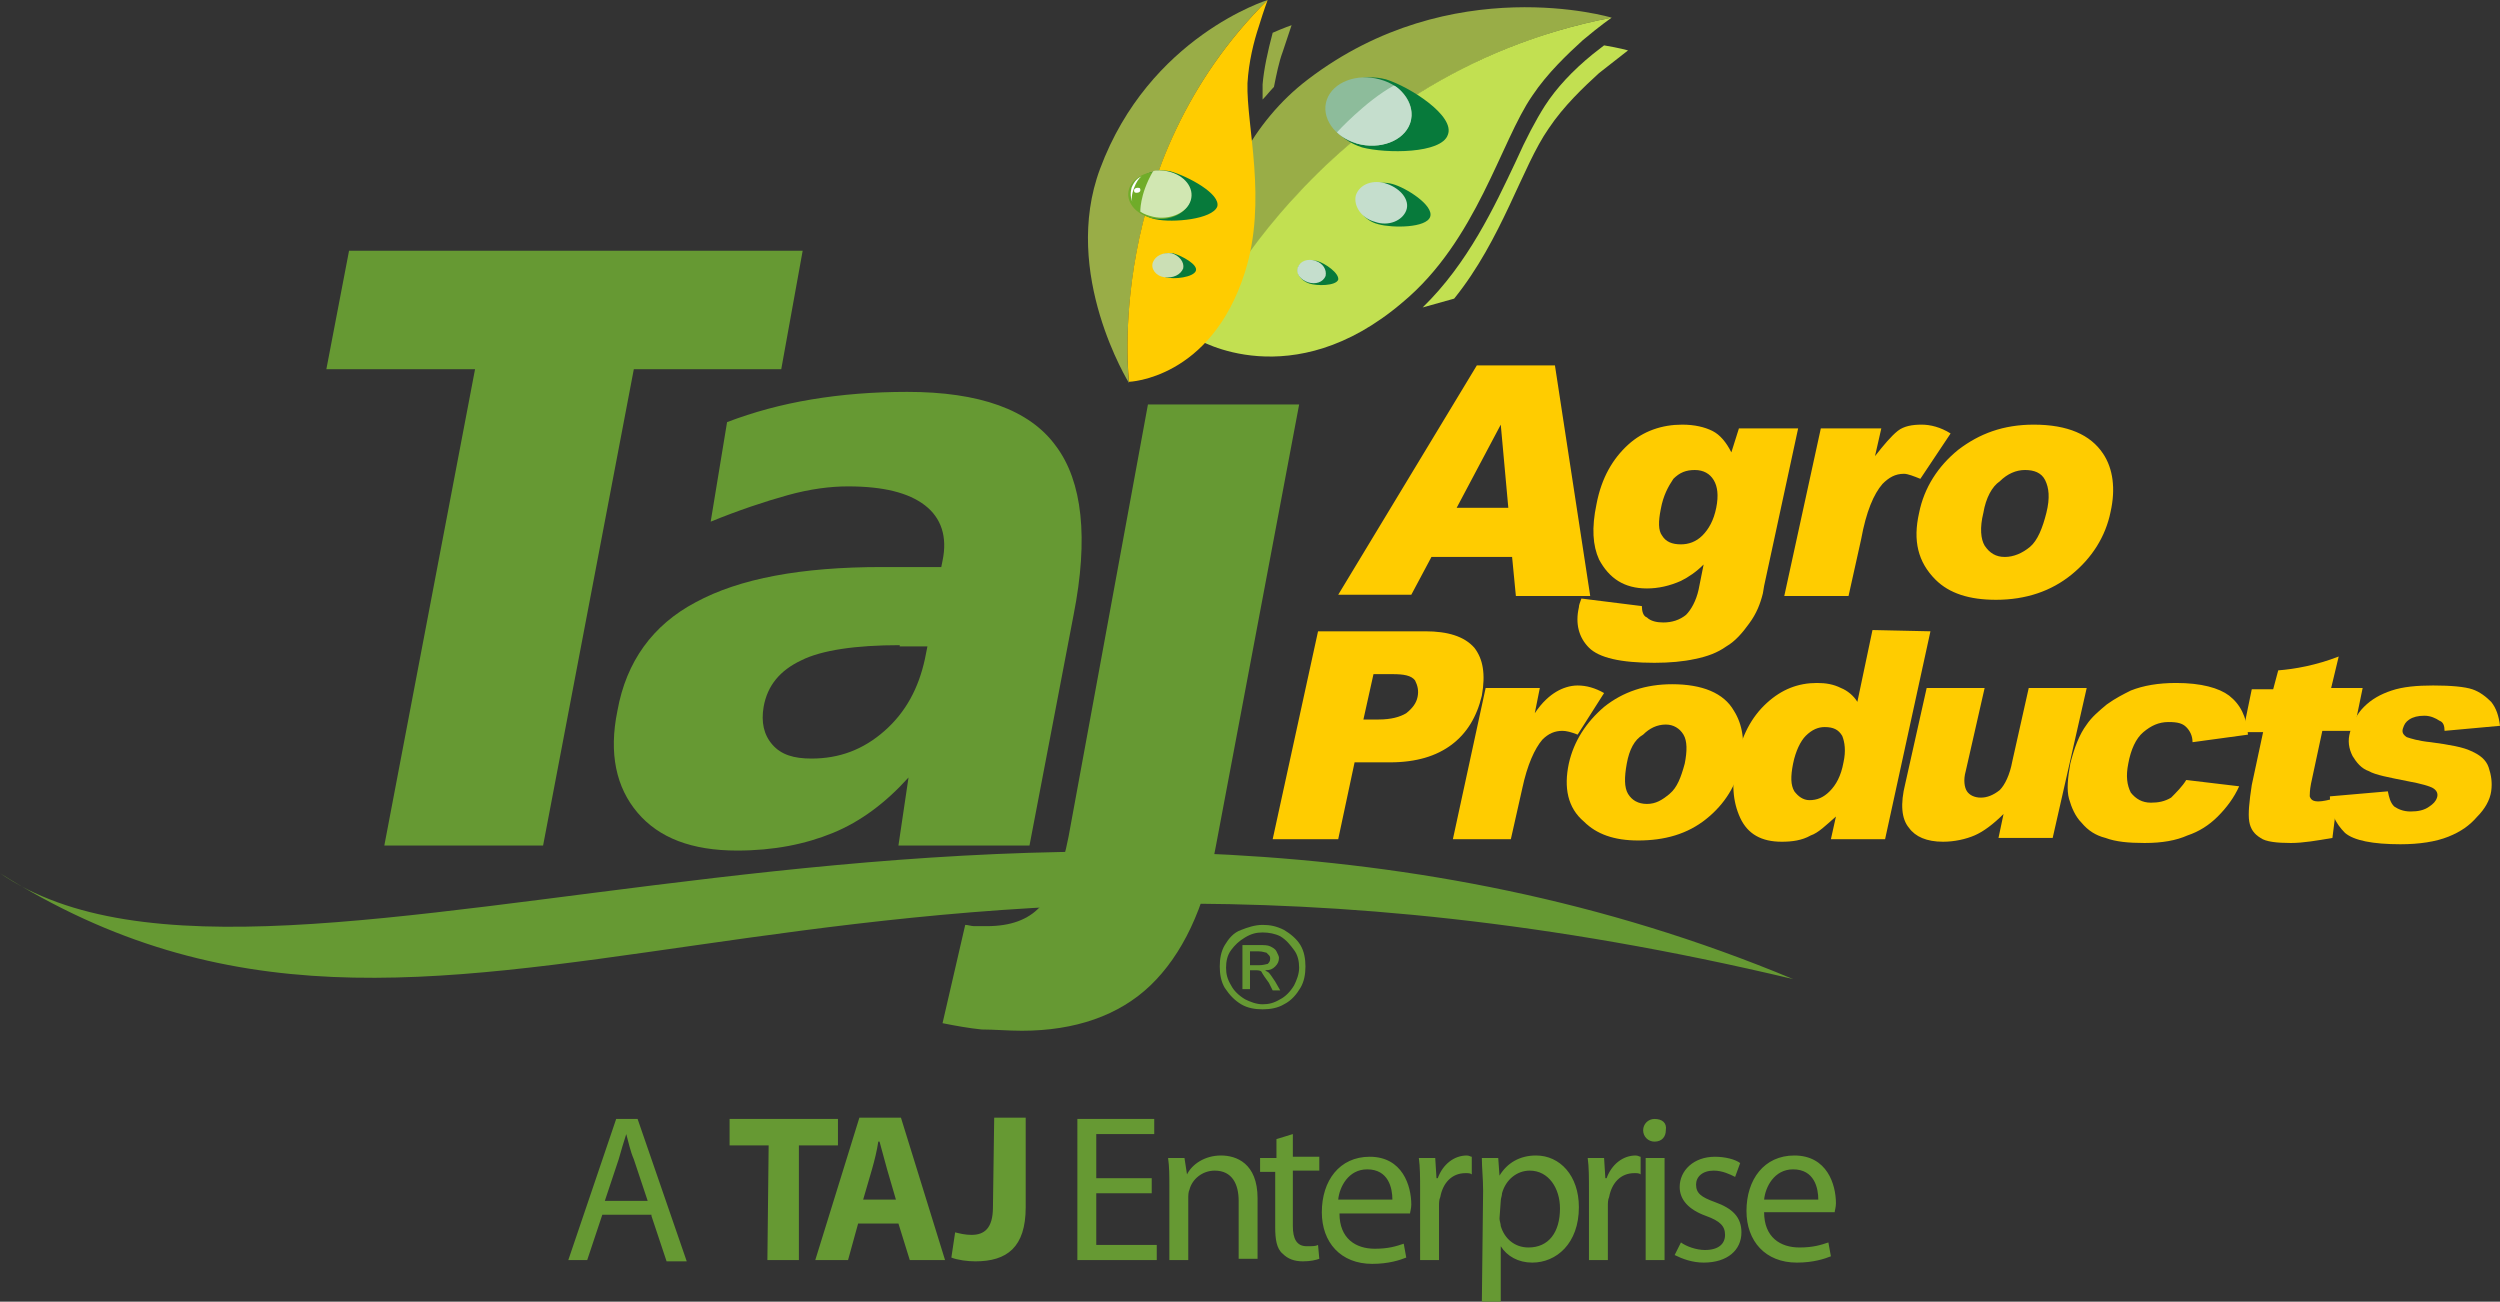 <?xml version="1.0" encoding="utf-8"?>
<!-- Generator: Adobe Illustrator 22.1.0, SVG Export Plug-In . SVG Version: 6.00 Build 0)  -->
<svg version="1.1"
	 id="Layer_1" image-rendering="optimizeQuality" shape-rendering="geometricPrecision" text-rendering="geometricPrecision"
	 xmlns="http://www.w3.org/2000/svg" xmlns:xlink="http://www.w3.org/1999/xlink" x="0px" y="0px" viewBox="0 0 198.4 103.3"
	 style="enable-background:new 0 0 198.4 103.3;" xml:space="preserve">
<rect x="0" y="0" width="198.4" height="103.3" fill="#333333" stroke="none"/>
<style type="text/css">
	.st0{fill:#669933;}
	.st1{fill:#FFCC00;}
	.st2{fill:#C2E051;}
	.st3{fill:#99AD47;}
	.st4{fill:#077A3B;}
	.st5{fill:#8DBC9B;}
	.st6{fill:#C5DECD;}
	.st7{fill:#CBDFB5;}
	.st8{fill:#70AC29;}
	.st9{fill:#FFFFFF;}
	.st10{fill:#D1E7B2;}
</style>
<path class="st0" d="M27.7,19.9h36L62,29.3H50.3l-7.2,37.8H30.5l7.2-37.8H25.9L27.7,19.9L27.7,19.9z M71.4,51.2
	c-3.5,0-6.2,0.4-7.8,1.2c-1.7,0.8-2.7,2-3,3.7c-0.2,1.2,0,2.2,0.7,3c0.7,0.8,1.7,1.1,3.1,1.1c2.2,0,4.1-0.7,5.8-2.2
	c1.7-1.5,2.7-3.4,3.2-5.7l0.2-1H71.4z M85.2,48.8l-3.5,18.3H71.3l0.8-5.4c-1.8,2-3.8,3.5-6,4.4c-2.2,0.9-4.7,1.4-7.6,1.4
	c-3.6,0-6.2-1-7.9-3s-2.3-4.7-1.6-8.1c0.7-3.9,2.8-6.8,6.2-8.6C58.7,45.9,63.6,45,70,45h4.7l0.1-0.5c0.4-1.9-0.1-3.4-1.4-4.4
	c-1.3-1-3.3-1.5-6.1-1.5c-1.4,0-3,0.2-4.8,0.7c-1.8,0.5-3.9,1.2-6.1,2.1l1.3-7.9c2.1-0.8,4.3-1.4,6.7-1.8c2.4-0.4,4.9-0.6,7.6-0.6
	c5.7,0,9.7,1.4,11.8,4.3C85.9,38.2,86.4,42.7,85.2,48.8z M91.1,32.1h12l-6.6,35c-0.9,5-2.7,8.7-5.2,11.1c-2.5,2.4-6,3.6-10.2,3.6
	c-1.1,0-2.2-0.1-3.2-0.1c-1-0.1-2.1-0.3-3.1-0.5l1.8-7.8c0.2,0,0.5,0.1,0.7,0.1h1c1.9,0,3.3-0.5,4.3-1.6c0.9-1,1.7-2.9,2.2-5.5
	L91.1,32.1L91.1,32.1z M94.1,16h12l-1.8,9.7h-12L94.1,16z"/>
<path class="st0" d="M0,69.3c22,15.1,81.7-16.9,142.3,8.4C64.2,59.1,35.9,91.9,0,69.3z"/>
<g>
	<path class="st1" d="M104.6,50.1h8.5c1.8,0,3.1,0.4,3.9,1.3c0.7,0.9,0.9,2.1,0.6,3.8c-0.4,1.7-1.2,3-2.4,3.9
		c-1.2,0.9-2.8,1.4-4.9,1.4h-2.8l-1.3,6.1H101L104.6,50.1z M108.2,57.1h1.2c1,0,1.7-0.2,2.2-0.5c0.5-0.4,0.8-0.8,0.9-1.3
		c0.1-0.5,0-0.9-0.2-1.3c-0.3-0.4-0.9-0.5-1.8-0.5H109L108.2,57.1L108.2,57.1z M117.9,54.6h4.3l-0.4,2c0.6-0.9,1.2-1.4,1.7-1.7
		c0.5-0.3,1.1-0.5,1.7-0.5c0.7,0,1.4,0.2,2.1,0.6l-2.1,3.3c-0.5-0.2-0.9-0.3-1.2-0.3c-0.6,0-1.1,0.2-1.6,0.7c-0.6,0.7-1.2,2-1.6,3.9
		l-0.9,4h-4.6L117.9,54.6L117.9,54.6z M124.5,60.6c0.4-1.8,1.4-3.3,2.8-4.5c1.5-1.2,3.3-1.8,5.4-1.8c2.4,0,4.1,0.7,4.9,2.1
		c0.7,1.1,0.9,2.5,0.6,4.1c-0.4,1.8-1.3,3.3-2.8,4.5c-1.5,1.2-3.3,1.7-5.4,1.7c-1.9,0-3.3-0.5-4.3-1.5
		C124.4,64.1,124.1,62.5,124.5,60.6z M129.1,60.6c-0.2,1.1-0.2,1.9,0.1,2.4c0.3,0.5,0.8,0.8,1.5,0.8c0.7,0,1.2-0.3,1.8-0.8
		s0.9-1.3,1.2-2.4c0.2-1,0.2-1.8-0.1-2.3c-0.3-0.5-0.8-0.8-1.4-0.8c-0.7,0-1.3,0.3-1.8,0.8C129.7,58.7,129.3,59.5,129.1,60.6
		L129.1,60.6z"/>
	<path class="st1" d="M153.2,50.1l-3.6,16.5h-4.3l0.4-1.8c-0.8,0.7-1.4,1.3-2,1.5c-0.7,0.4-1.5,0.5-2.3,0.5c-1.6,0-2.7-0.6-3.3-1.9
		s-0.7-2.8-0.3-4.5c0.4-2,1.2-3.5,2.4-4.6c1.2-1.1,2.5-1.6,4-1.6c0.7,0,1.3,0.1,1.9,0.4c0.5,0.2,1,0.6,1.3,1.1l1.2-5.7L153.2,50.1
		L153.2,50.1z M146.3,60.5c0.2-0.9,0.1-1.6-0.1-2.1c-0.3-0.5-0.7-0.7-1.4-0.7c-0.5,0-1,0.2-1.5,0.7c-0.4,0.4-0.8,1.2-1,2.2
		c-0.2,1-0.2,1.7,0.1,2.2c0.3,0.4,0.7,0.7,1.2,0.7c0.6,0,1.1-0.2,1.6-0.7C145.7,62.3,146.1,61.6,146.3,60.5L146.3,60.5z M162.9,66.5
		h-4.3l0.4-1.9c-0.8,0.8-1.6,1.4-2.3,1.7c-0.7,0.3-1.6,0.5-2.5,0.5c-1.3,0-2.2-0.4-2.7-1.1c-0.6-0.7-0.7-1.9-0.3-3.5l1.7-7.6h4.6
		l-1.5,6.6c-0.2,0.7-0.1,1.3,0.1,1.6s0.6,0.5,1.1,0.5c0.5,0,1-0.2,1.5-0.6c0.4-0.4,0.8-1.2,1-2.3l1.3-5.8h4.6L162.9,66.5L162.9,66.5
		z M173.5,61.9l4.2,0.5c-0.4,0.9-1,1.7-1.7,2.4c-0.7,0.7-1.5,1.2-2.4,1.5c-0.9,0.4-2,0.6-3.4,0.6c-1.3,0-2.3-0.1-3.1-0.4
		c-0.8-0.2-1.4-0.6-1.9-1.2c-0.5-0.5-0.8-1.2-1-1.9c-0.2-0.7-0.1-1.7,0.1-2.8c0.3-1.2,0.7-2.3,1.3-3.1c0.4-0.6,1-1.1,1.6-1.6
		c0.7-0.5,1.3-0.8,1.9-1.1c1-0.4,2.2-0.6,3.6-0.6c2,0,3.4,0.4,4.2,1c0.9,0.7,1.4,1.7,1.5,3.1l-4.4,0.6c0-0.5-0.2-0.9-0.5-1.2
		c-0.3-0.3-0.7-0.4-1.4-0.4c-0.8,0-1.4,0.3-2,0.8c-0.6,0.5-1,1.4-1.2,2.5c-0.2,1-0.1,1.7,0.2,2.3c0.4,0.5,0.9,0.8,1.6,0.8
		c0.6,0,1.1-0.1,1.6-0.4C172.7,62.9,173.2,62.4,173.5,61.9L173.5,61.9z"/>
	<path class="st1" d="M185.6,52.1l-0.6,2.5h2.5l-0.7,3.4h-2.5l-0.9,4.2c-0.1,0.5-0.1,0.9-0.1,1c0.1,0.3,0.3,0.4,0.7,0.4
		c0.3,0,0.8-0.1,1.5-0.3l-0.4,3.2c-1.2,0.2-2.3,0.4-3.3,0.4c-1.1,0-2-0.1-2.4-0.4c-0.5-0.3-0.8-0.7-0.9-1.3c-0.1-0.6,0-1.6,0.2-2.9
		l0.9-4.2H178l0.7-3.4h1.7l0.4-1.5C182.1,53.1,183.8,52.8,185.6,52.1L185.6,52.1z"/>
	<path class="st1" d="M184.9,63.2l4.6-0.4c0.1,0.5,0.2,0.9,0.5,1.2c0.3,0.2,0.7,0.4,1.3,0.4c0.6,0,1.1-0.1,1.5-0.4
		c0.3-0.2,0.5-0.4,0.6-0.7c0.1-0.3,0-0.6-0.4-0.8c-0.2-0.1-0.8-0.3-1.9-0.5c-1.5-0.3-2.6-0.5-3.1-0.8c-0.6-0.2-1-0.7-1.3-1.2
		c-0.3-0.6-0.4-1.2-0.2-1.9c0.2-0.8,0.6-1.5,1.1-2c0.6-0.6,1.3-1,2.2-1.3s2-0.4,3.3-0.4c1.4,0,2.5,0.1,3.1,0.3s1.1,0.6,1.5,1
		c0.4,0.5,0.6,1.1,0.7,1.9L194,58c0-0.4-0.1-0.7-0.4-0.8c-0.3-0.2-0.7-0.4-1.2-0.4c-0.5,0-0.9,0.1-1.2,0.3c-0.3,0.2-0.4,0.4-0.5,0.7
		c-0.1,0.3,0,0.5,0.3,0.7c0.3,0.1,0.9,0.3,1.9,0.4c1.5,0.2,2.6,0.4,3.2,0.7c0.7,0.3,1.2,0.7,1.4,1.3s0.3,1.2,0.2,1.9
		c-0.1,0.7-0.5,1.4-1.1,2c-0.6,0.7-1.3,1.2-2.3,1.6c-1,0.4-2.3,0.6-3.8,0.6c-2.2,0-3.7-0.3-4.4-0.9
		C185.3,65.3,184.9,64.4,184.9,63.2L184.9,63.2z M120,44.2h-6.4l-1.6,3h-5.8L117.2,29h6.2l2.8,18.3h-5.9L120,44.2z M119.7,40.3
		l-0.6-6.6l-3.5,6.6H119.7L119.7,40.3z M138,34h4.7L140,46.5l-0.1,0.6c-0.2,0.8-0.5,1.6-1.1,2.4c-0.5,0.7-1.1,1.4-1.8,1.8
		c-0.7,0.5-1.5,0.8-2.5,1c-0.9,0.2-2,0.3-3.2,0.3c-2.7,0-4.4-0.4-5.2-1.2c-0.8-0.8-1.1-1.9-0.8-3.2c0-0.2,0.1-0.4,0.2-0.7l4.8,0.6
		c0,0.4,0.1,0.8,0.4,0.9c0.3,0.3,0.8,0.4,1.3,0.4c0.7,0,1.3-0.2,1.8-0.6c0.4-0.4,0.8-1.1,1-2l0.4-2c-0.6,0.6-1.2,1-1.8,1.3
		c-0.9,0.4-1.8,0.6-2.7,0.6c-1.8,0-3-0.8-3.8-2.3c-0.5-1.1-0.6-2.5-0.2-4.4c0.4-2.1,1.3-3.6,2.5-4.7c1.2-1.1,2.7-1.6,4.3-1.6
		c1,0,1.8,0.2,2.4,0.5s1.1,0.9,1.5,1.7L138,34L138,34z M131.8,40.4c-0.2,1-0.2,1.7,0.1,2.1c0.3,0.5,0.8,0.7,1.5,0.7
		c0.6,0,1.2-0.2,1.7-0.7s0.9-1.2,1.1-2.2c0.2-1,0.1-1.7-0.2-2.2s-0.8-0.8-1.5-0.8c-0.7,0-1.2,0.2-1.7,0.7
		C132.4,38.6,132,39.3,131.8,40.4z M144.5,34h4.8l-0.5,2.2c0.7-0.9,1.3-1.6,1.8-2s1.2-0.5,1.9-0.5c0.7,0,1.5,0.2,2.3,0.7l-2.4,3.6
		c-0.5-0.2-1-0.4-1.3-0.4c-0.7,0-1.2,0.3-1.7,0.8c-0.7,0.8-1.3,2.2-1.7,4.4l-1,4.5h-5.1L144.5,34z M152.3,40.7c0.4-2,1.5-3.7,3.1-5
		c1.7-1.3,3.6-2,6-2c2.7,0,4.5,0.8,5.5,2.3c0.8,1.2,1,2.8,0.6,4.6c-0.4,2-1.5,3.7-3.1,5c-1.6,1.3-3.6,2-6,2c-2.1,0-3.7-0.5-4.8-1.6
		C152.2,44.6,151.8,42.9,152.3,40.7L152.3,40.7z M157.4,40.7c-0.3,1.2-0.2,2.1,0.1,2.6c0.4,0.6,0.9,0.9,1.6,0.9c0.7,0,1.4-0.3,2-0.8
		s1-1.5,1.3-2.7c0.3-1.2,0.2-2-0.1-2.6s-0.9-0.8-1.6-0.8c-0.7,0-1.4,0.3-2,0.9C158.1,38.6,157.6,39.5,157.4,40.7L157.4,40.7z"/>
	<path class="st0" d="M100.2,73.4c0.6,0,1.1,0.1,1.7,0.4c0.5,0.3,1,0.7,1.3,1.2c0.3,0.5,0.4,1.1,0.4,1.7s-0.1,1.2-0.4,1.7
		s-0.7,1-1.3,1.3c-0.5,0.3-1.1,0.4-1.7,0.4c-0.6,0-1.2-0.1-1.7-0.4c-0.5-0.3-0.9-0.7-1.3-1.3c-0.3-0.5-0.4-1.1-0.4-1.7
		s0.1-1.2,0.4-1.7c0.3-0.5,0.7-1,1.3-1.2C99,73.6,99.6,73.4,100.2,73.4z M100.2,74c-0.5,0-0.9,0.1-1.4,0.4S98,75,97.7,75.4
		c-0.3,0.4-0.4,0.9-0.4,1.4c0,0.5,0.1,0.9,0.4,1.4c0.2,0.4,0.6,0.8,1.1,1.1c0.4,0.2,0.9,0.4,1.4,0.4c0.5,0,0.9-0.1,1.4-0.4
		c0.4-0.2,0.8-0.6,1.1-1.1c0.2-0.4,0.4-0.9,0.4-1.4c0-0.5-0.1-1-0.4-1.4c-0.3-0.4-0.6-0.8-1.1-1.1C101.2,74.1,100.7,74,100.2,74
		L100.2,74z M98.6,78.7V75h1.3c0.4,0,0.7,0,0.9,0.1c0.2,0.1,0.4,0.2,0.5,0.4s0.2,0.4,0.2,0.5c0,0.3-0.1,0.5-0.3,0.7
		c-0.2,0.2-0.4,0.3-0.8,0.3c0.1,0.1,0.2,0.1,0.3,0.2c0.1,0.1,0.3,0.4,0.5,0.7l0.4,0.7H101l-0.3-0.6c-0.3-0.4-0.5-0.7-0.6-0.9
		c-0.1-0.1-0.3-0.1-0.5-0.1h-0.4v1.5H98.6L98.6,78.7z M99.2,76.6h0.7c0.4,0,0.6-0.1,0.7-0.1c0.1-0.1,0.2-0.2,0.2-0.4
		c0-0.1,0-0.2-0.1-0.3c-0.1-0.1-0.1-0.1-0.2-0.2c-0.1,0-0.3-0.1-0.6-0.1h-0.7V76.6z"/>
</g>
<path class="st2" d="M122.6,8.4c-0.7,1.1-1.5,2.6-2.3,4.4c-1.7,3.6-3.8,8.1-7.4,11.6l2.5-0.7c3.8-4.7,5.4-10.5,7.5-13.5
	c1.2-1.8,2.8-3.3,4-4.4l2.3-1.8c0,0-0.7-0.2-1.9-0.4l-0.9,0.7C124.8,5.6,123.5,7,122.6,8.4L122.6,8.4z"/>
<path class="st3" d="M100.2,7.9c0.3-0.3,0.6-0.7,0.9-1c0.2-1,0.4-2,0.7-2.8l0.7-2.1c0,0-0.6,0.2-1.5,0.6c-0.4,1.5-0.7,2.9-0.8,4.1
	C100.2,7.2,100.2,7.6,100.2,7.9L100.2,7.9z M127.9,1.4c0,0-12.7-3.8-24.1,4.9C94.7,13.2,95,26.9,95,26.9S104.2,6,127.9,1.4
	L127.9,1.4z"/>
<path class="st2" d="M121.6,7.6c1.2-1.8,2.8-3.3,4-4.4c1.3-1.1,2.3-1.8,2.3-1.8C104.1,6,95,26.9,95,26.9s7.5,4.6,16.3-2.9
	C117.2,19.1,119.1,11.2,121.6,7.6L121.6,7.6z"/>
<path class="st3" d="M100.6,0c0,0-9.4,2.9-13.3,13.4c-3.1,8.3,2.3,17,2.3,17S87.5,13,100.6,0z"/>
<path class="st1" d="M98.8,21.6c1.8-5.7,0.1-11.6,0.2-15c0.1-1.7,0.5-3.3,0.9-4.5c0.4-1.3,0.7-2.1,0.7-2.1c-13.1,13-11,30.3-11,30.3
	S96.1,30.1,98.8,21.6z"/>
<g>
	<path class="st4" d="M114.9,10.7c-0.5,1.5-4.9,1.5-6.8,1c-1.9-0.6-3.1-2.2-2.5-3.7c0.5-1.5,2.5-2.2,4.4-1.7
		C111.9,6.9,115.5,9.2,114.9,10.7L114.9,10.7z"/>
	<path class="st5" d="M111.9,9.8c-0.5,1.4-2.4,2.1-4.2,1.6c-1.8-0.5-2.9-2.1-2.4-3.5c0.5-1.4,2.4-2.1,4.2-1.6
		C111.4,6.8,112.4,8.4,111.9,9.8z"/>
	<path class="st6" d="M110.6,6.8c0.1-0.1,1.9,1.3,1.3,3c-0.5,1.4-2.4,2.1-4.2,1.6c-0.6-0.2-1.2-0.5-1.6-0.9
		C106.1,10.5,108.4,8,110.6,6.8L110.6,6.8z"/>
	<path class="st4" d="M113.5,17.2c-0.3,0.9-3,0.9-4.1,0.6c-1.2-0.3-1.8-1.3-1.5-2.2c0.3-0.9,1.5-1.3,2.6-1
		C111.6,14.9,113.8,16.3,113.5,17.2L113.5,17.2z"/>
	<path class="st6" d="M111.6,16.7c-0.3,0.8-1.4,1.3-2.5,0.9c-1.1-0.3-1.7-1.3-1.5-2.1c0.3-0.9,1.4-1.3,2.5-0.9
		S111.9,15.9,111.6,16.7z"/>
	<path class="st4" d="M106.2,22.2c-0.2,0.5-1.7,0.5-2.3,0.3s-1-0.7-0.9-1.2s0.8-0.7,1.5-0.6C105.2,20.9,106.3,21.7,106.2,22.2z"/>
	<path class="st6" d="M105.2,21.9c-0.2,0.5-0.8,0.7-1.4,0.5s-1-0.7-0.8-1.2c0.2-0.5,0.8-0.7,1.4-0.5C105,20.9,105.3,21.4,105.2,21.9
		z"/>
	<path class="st4" d="M94.9,21.5c-0.2,0.5-1.7,0.7-2.4,0.5s-1.1-0.7-0.9-1.2c0.2-0.5,0.9-0.8,1.5-0.7C93.8,20.3,95.1,21,94.9,21.5
		L94.9,21.5z"/>
	<path class="st7" d="M93.9,21.3c-0.2,0.5-0.8,0.8-1.5,0.7c-0.7-0.1-1.1-0.7-0.9-1.2c0.2-0.5,0.8-0.8,1.5-0.7
		C93.6,20.3,94,20.8,93.9,21.3z"/>
	<path class="st4" d="M96.6,16.4c-0.4,1-3.5,1.3-4.9,1c-1.4-0.3-2.2-1.4-1.9-2.4c0.4-1,1.7-1.7,3.1-1.4C94.3,14,96.9,15.4,96.6,16.4
		L96.6,16.4z"/>
	<path class="st8" d="M94.4,16c-0.3,1-1.7,1.6-3,1.3C90.1,17,89.3,16,89.6,15c0.3-1,1.7-1.6,3-1.3S94.7,15,94.4,16z"/>
	<path class="st9" d="M90.5,15.1c0,0.1-0.1,0.2-0.3,0.2S90,15.2,90,15.1s0.1-0.2,0.3-0.2S90.5,15,90.5,15.1z"/>
	<path class="st9" d="M90.6,14c-0.3,0.1-0.6,0.4-0.8,0.9c-0.1,0.4-0.1,0.8,0.1,1.2C89.6,15.6,90.2,14.2,90.6,14L90.6,14z M94.1,15.2
		c0.1,0.2,0.4,0.3,0.2,0.8c-0.1,0.4-0.4,0.5-0.8,0.9C94.2,16.4,94.3,15.5,94.1,15.2L94.1,15.2z"/>
	<path class="st10" d="M91.5,13.6c0.1-0.1,0.8-0.1,1.2,0c1.3,0.3,2.1,1.3,1.8,2.3c-0.3,1-1.7,1.6-3,1.3c-0.4-0.1-0.7-0.2-1-0.4
		C90.5,16.9,90.4,15.5,91.5,13.6L91.5,13.6z"/>
	<path class="st0" d="M51.7,96.5l1.2,3.6h1.6l-3.9-11.3h-1.7L45.1,100h1.5l1.2-3.6H51.7L51.7,96.5z M48,95.3l1.1-3.3
		c0.2-0.7,0.4-1.4,0.6-2h0c0.2,0.7,0.3,1.3,0.6,2l1.1,3.3H48L48,95.3z M91.4,93.5H87V90h4.6v-1.2h-6.1V100h6.3v-1.2H87v-4.1h4.4
		V93.5z M92.8,100h1.5v-4.9c0-0.2,0-0.5,0.1-0.7c0.2-0.8,1-1.5,2-1.5c1.4,0,1.9,1.1,1.9,2.4v4.6h1.5v-4.8c0-2.8-1.7-3.4-2.9-3.4
		c-1.3,0-2.3,0.7-2.7,1.5h0L94,91.9h-1.3c0.1,0.7,0.1,1.4,0.1,2.2V100z M101.3,90.4v1.5H100v1.1h1.2v4.4c0,0.9,0.1,1.7,0.6,2.1
		c0.4,0.4,0.9,0.6,1.6,0.6c0.6,0,1-0.1,1.3-0.2l-0.1-1.1c-0.2,0.1-0.4,0.1-0.9,0.1c-0.8,0-1.1-0.6-1.1-1.6v-4.4h2.1v-1.1h-2.1V90
		L101.3,90.4z M111.9,96.3c0-0.1,0.1-0.4,0.1-0.7c0-1.5-0.7-3.8-3.3-3.8c-2.4,0-3.8,1.9-3.8,4.4c0,2.4,1.5,4.1,4,4.1
		c1.3,0,2.2-0.3,2.7-0.5l-0.2-1.1c-0.6,0.2-1.2,0.4-2.3,0.4c-1.5,0-2.8-0.8-2.8-2.8L111.9,96.3L111.9,96.3z M106.2,95.2
		c0.1-1,0.8-2.4,2.3-2.4c1.7,0,2,1.5,2,2.4H106.2z M112.7,100h1.5v-4.3c0-0.2,0-0.5,0.1-0.7c0.2-1.1,0.9-1.9,2-1.9
		c0.2,0,0.4,0,0.5,0.1v-1.4c-0.1,0-0.2-0.1-0.4-0.1c-1,0-1.9,0.7-2.3,1.8H114l-0.1-1.6h-1.3c0.1,0.7,0.1,1.6,0.1,2.5V100L112.7,100z
		 M117.6,103.3h1.5v-4.4h0c0.5,0.8,1.4,1.3,2.5,1.3c1.9,0,3.7-1.5,3.7-4.4c0-2.5-1.5-4.1-3.4-4.1c-1.3,0-2.3,0.6-2.9,1.6h0l-0.1-1.4
		h-1.3c0,0.8,0.1,1.6,0.1,2.6L117.6,103.3L117.6,103.3z M119.1,95.3c0-0.2,0.1-0.4,0.1-0.6c0.3-1.1,1.2-1.8,2.2-1.8
		c1.5,0,2.4,1.4,2.4,3c0,1.9-0.9,3.1-2.5,3.1c-1.1,0-1.9-0.7-2.2-1.7c0-0.2-0.1-0.4-0.1-0.6L119.1,95.3L119.1,95.3z M126.1,100h1.5
		v-4.3c0-0.2,0-0.5,0.1-0.7c0.2-1.1,0.9-1.9,2-1.9c0.2,0,0.4,0,0.5,0.1v-1.4c-0.1,0-0.2-0.1-0.4-0.1c-1,0-1.9,0.7-2.3,1.8h-0.1
		l-0.1-1.6H126c0.1,0.7,0.1,1.6,0.1,2.5V100L126.1,100z M132.1,100v-8.1h-1.5v8.1H132.1z M131.3,88.8c-0.5,0-0.9,0.4-0.9,0.9
		s0.4,0.9,0.9,0.9c0.6,0,0.9-0.4,0.9-0.9C132.3,89.1,131.9,88.8,131.3,88.8L131.3,88.8z M132.9,99.6c0.6,0.3,1.4,0.6,2.3,0.6
		c1.9,0,3-1,3-2.4c0-1.2-0.7-1.9-2.1-2.4c-1.1-0.4-1.5-0.7-1.5-1.4c0-0.6,0.5-1.1,1.4-1.1c0.7,0,1.3,0.3,1.7,0.5l0.4-1.1
		c-0.4-0.3-1.2-0.5-2-0.5c-1.7,0-2.8,1.1-2.8,2.4c0,1,0.7,1.8,2.1,2.3c1.1,0.4,1.5,0.8,1.5,1.5c0,0.7-0.5,1.2-1.6,1.2
		c-0.7,0-1.5-0.3-1.9-0.6L132.9,99.6L132.9,99.6z M145.6,96.2c0-0.1,0.1-0.4,0.1-0.7c0-1.5-0.7-3.8-3.3-3.8c-2.4,0-3.8,1.9-3.8,4.4
		c0,2.4,1.5,4.1,4,4.1c1.3,0,2.2-0.3,2.7-0.5l-0.2-1.1c-0.6,0.2-1.2,0.4-2.3,0.4c-1.5,0-2.8-0.8-2.8-2.8L145.6,96.2L145.6,96.2z
		 M140,95.2c0.1-1,0.8-2.4,2.3-2.4c1.7,0,2,1.5,2,2.4H140z M60.9,100h2.5v-9.1h3.1v-2.1h-8.6v2.1h3.1L60.9,100L60.9,100z M71.3,97.1
		l0.9,2.9H75l-3.5-11.3h-3.3L64.7,100h2.6l0.8-2.9H71.3L71.3,97.1z M68.5,95.2l0.7-2.4c0.2-0.7,0.4-1.5,0.5-2.2h0.1
		c0.2,0.7,0.4,1.5,0.6,2.2l0.7,2.4H68.5L68.5,95.2z M78.8,95.8c0,1.7-0.7,2.2-1.7,2.2c-0.5,0-0.9-0.1-1.3-0.2l-0.3,2
		c0.5,0.2,1.3,0.3,1.9,0.3c2.5,0,4-1.1,4-4.3v-7.1h-2.5L78.8,95.8L78.8,95.8z"/>
</g>
</svg>
